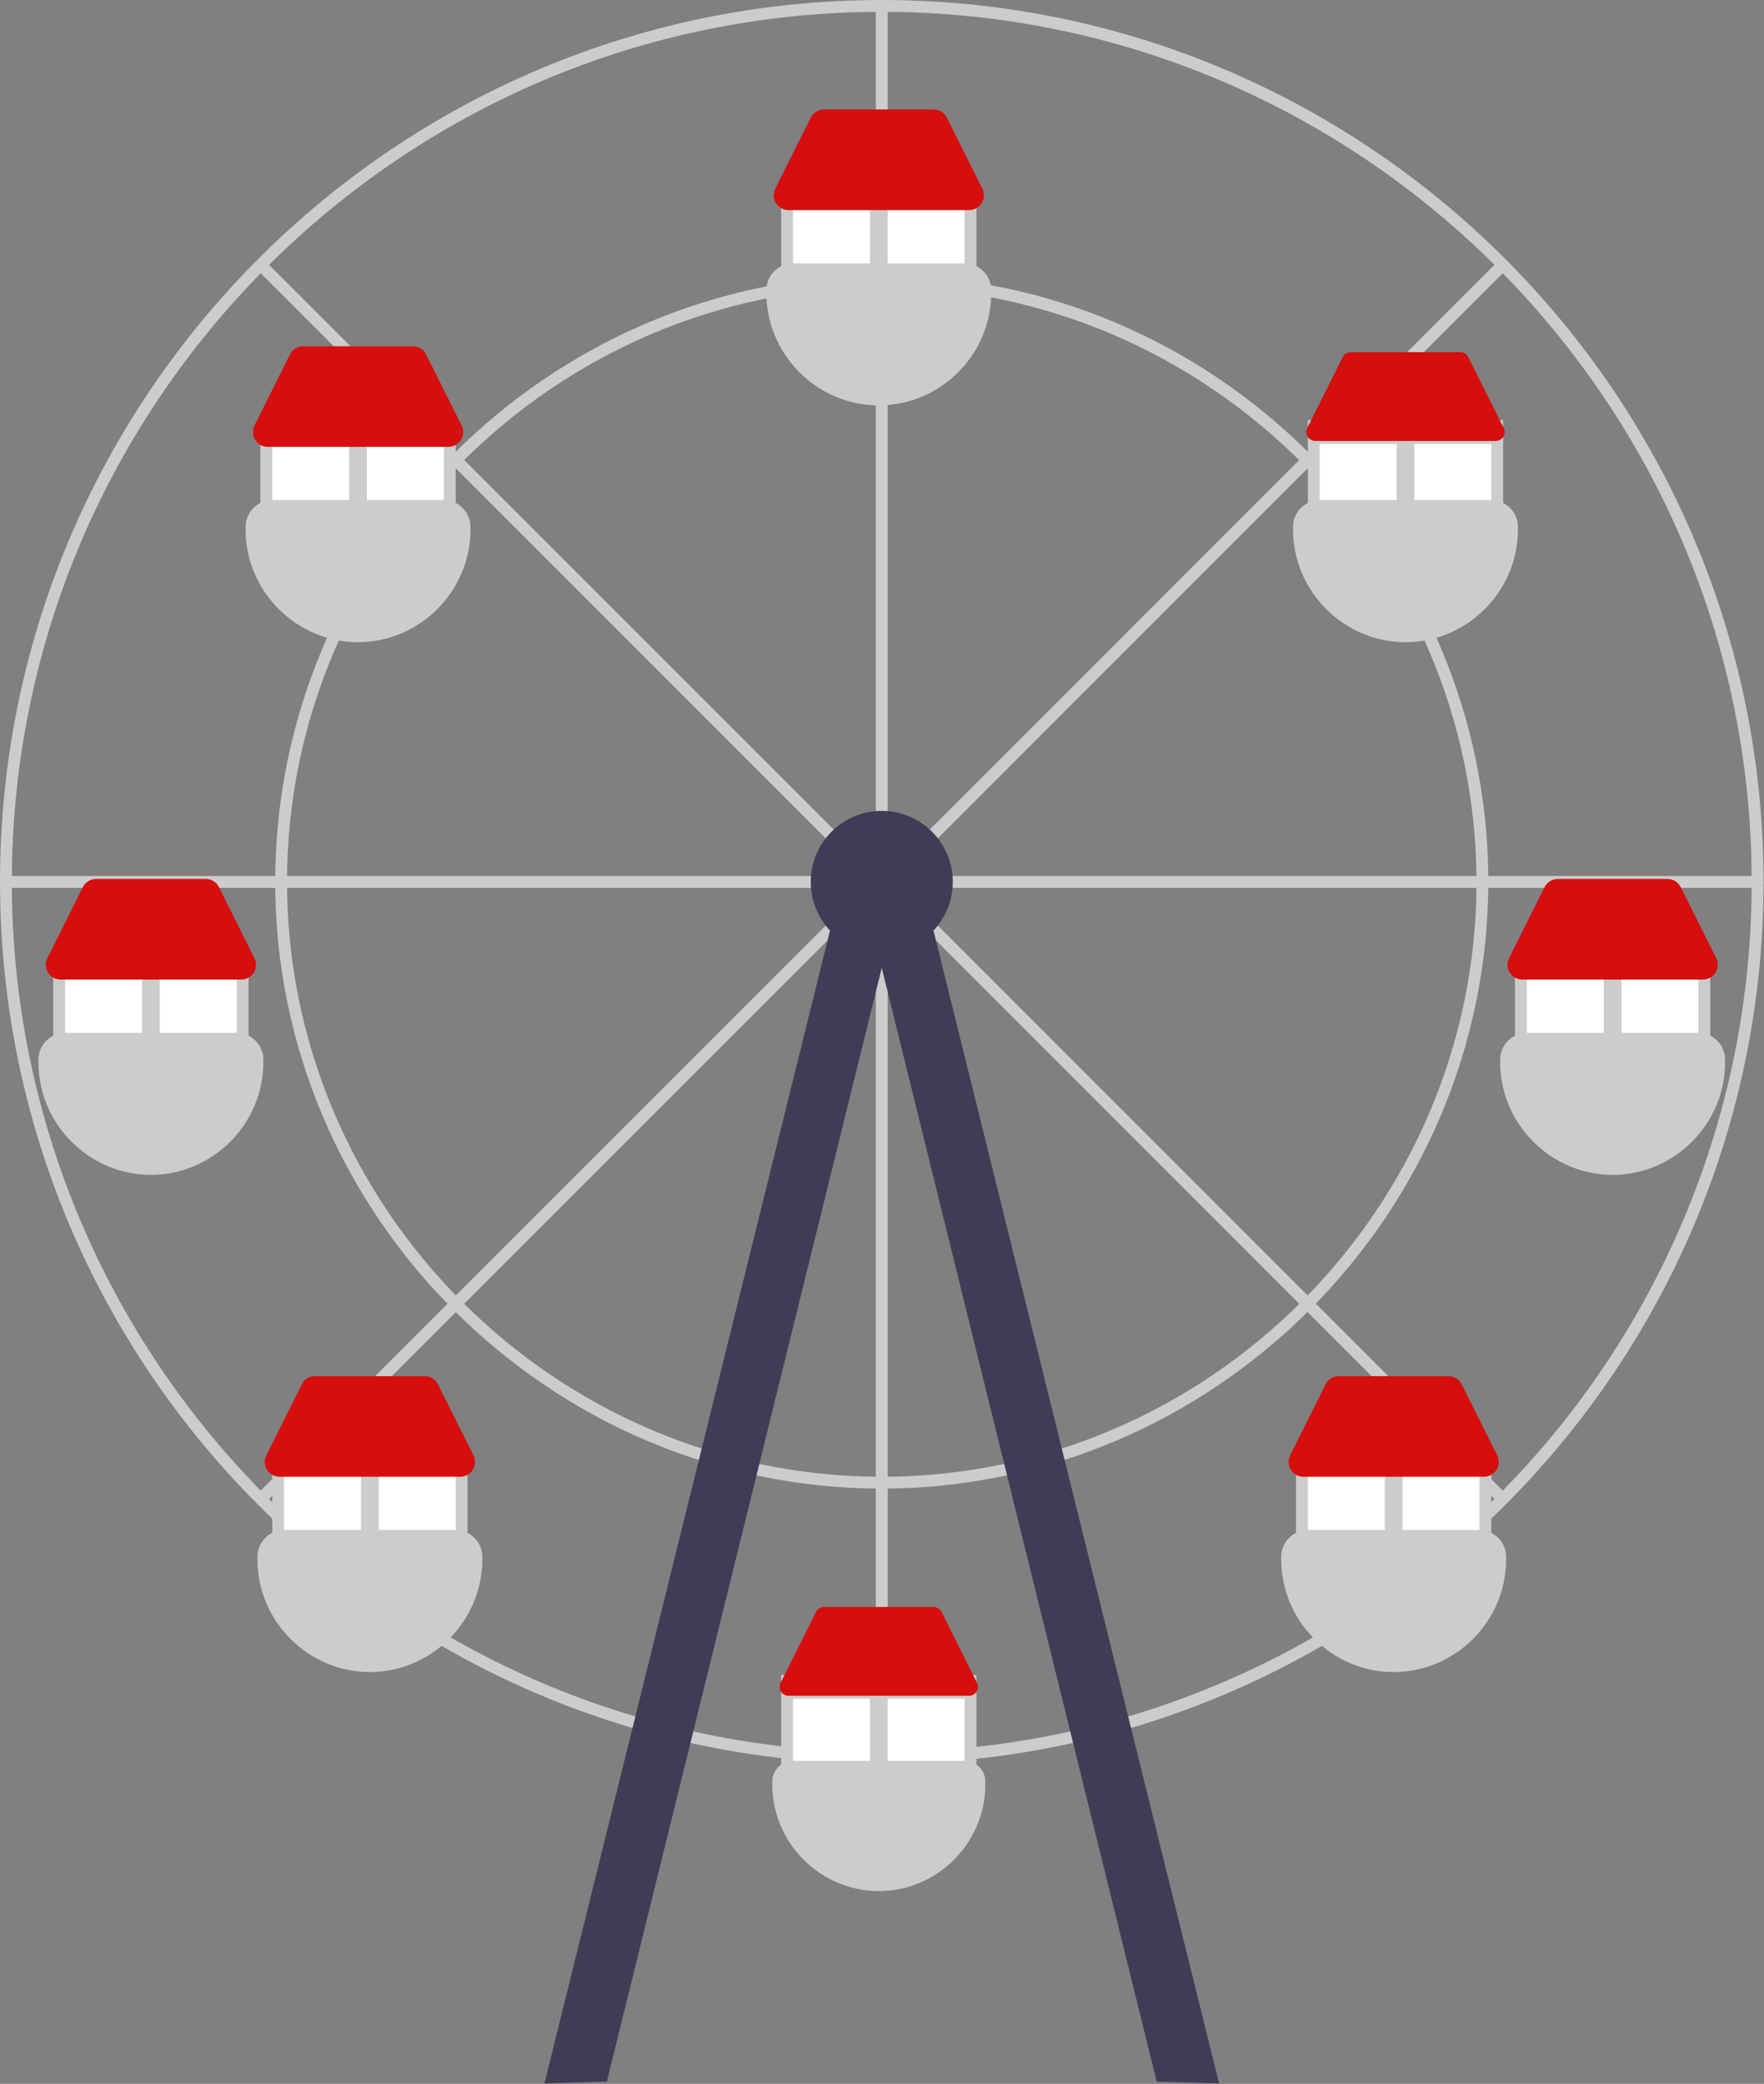 <?xml version="1.0" encoding="UTF-8" standalone="no"?><!DOCTYPE svg PUBLIC "-//W3C//DTD SVG 1.1//EN" "http://www.w3.org/Graphics/SVG/1.1/DTD/svg11.dtd"><svg width="100%" height="100%" viewBox="0 0 1242 1467" version="1.1" xmlns="http://www.w3.org/2000/svg" xmlns:xlink="http://www.w3.org/1999/xlink" xml:space="preserve" xmlns:serif="http://www.serif.com/" style="fill-rule:evenodd;clip-rule:evenodd;stroke-linejoin:round;stroke-miterlimit:2;"><rect x="0" y="0" width="1242" height="1467" fill="#808080" stroke="none"/><rect id="Artboard1" x="0" y="0" width="1241.67" height="1466.67" style="fill:none;"/><path d="M620.833,1241.67c-342.329,-0 -620.833,-278.506 -620.833,-620.834c0,-342.328 278.504,-620.833 620.833,-620.833c342.329,0 620.834,278.505 620.834,620.833c-0,342.328 -278.505,620.834 -620.834,620.834Zm0,-1233.33c-337.734,0 -612.5,274.766 -612.5,612.5c0,337.734 274.766,612.5 612.5,612.5c337.734,0 612.5,-274.766 612.5,-612.5c0,-337.734 -274.766,-612.5 -612.5,-612.5Z" style="fill:#ccc;fill-rule:nonzero;"/><path d="M620.833,575c-2.285,0 -4.166,-1.881 -4.166,-4.167l-0,-566.666c-0,-2.286 1.881,-4.167 4.166,-4.167c2.286,0 4.167,1.881 4.167,4.167l-0,566.666c-0,2.286 -1.881,4.167 -4.167,4.167Z" style="fill:#ccc;fill-rule:nonzero;"/><path d="M1237.5,625l-566.667,0c-2.285,0 -4.166,-1.881 -4.166,-4.167c-0,-2.285 1.881,-4.166 4.166,-4.166l566.667,-0c2.286,-0 4.167,1.881 4.167,4.166c-0,2.286 -1.881,4.167 -4.167,4.167Z" style="fill:#ccc;fill-rule:nonzero;"/><path d="M570.833,625l-566.398,0c-2.286,0 -4.166,-1.881 -4.166,-4.167c-0,-2.285 1.88,-4.166 4.166,-4.166l566.398,-0c2.286,-0 4.167,1.881 4.167,4.166c-0,2.286 -1.881,4.167 -4.167,4.167Z" style="fill:#ccc;fill-rule:nonzero;"/><path d="M620.833,1241.67c-2.285,-0 -4.166,-1.881 -4.166,-4.167l-0,-566.667c-0,-2.285 1.881,-4.166 4.166,-4.166c2.286,-0 4.167,1.881 4.167,4.166l-0,566.667c-0,2.286 -1.881,4.167 -4.167,4.167Z" style="fill:#ccc;fill-rule:nonzero;"/><path d="M657.57,591.142c-2.285,-0.001 -4.165,-1.881 -4.165,-4.167c-0,-1.104 0.439,-2.165 1.22,-2.946l398.93,-398.932c0.781,-0.781 1.842,-1.22 2.946,-1.22c2.286,0 4.167,1.881 4.167,4.166c-0,1.105 -0.44,2.165 -1.221,2.946l-398.931,398.932c-0.78,0.783 -1.841,1.222 -2.946,1.221Z" style="fill:#ccc;fill-rule:nonzero;"/><path d="M584.097,591.142c-1.105,0.001 -2.166,-0.438 -2.946,-1.221l-398.931,-398.932c-0.781,-0.781 -1.221,-1.841 -1.221,-2.946c0,-2.285 1.881,-4.166 4.167,-4.166c1.104,-0 2.164,0.439 2.946,1.22l398.931,398.932c0.781,0.781 1.22,1.841 1.22,2.946c0,2.285 -1.88,4.166 -4.165,4.167l-0.001,-0Z" style="fill:#ccc;fill-rule:nonzero;"/><path d="M1056.5,1057.79c-1.105,0.002 -2.166,-0.438 -2.946,-1.221l-398.93,-398.932c-0.781,-0.781 -1.221,-1.841 -1.221,-2.946c0,-2.285 1.881,-4.166 4.167,-4.166c1.104,0 2.164,0.439 2.945,1.22l398.931,398.932c0.781,0.781 1.22,1.842 1.22,2.946c0,2.286 -1.88,4.166 -4.166,4.167l0,0Z" style="fill:#ccc;fill-rule:nonzero;"/><path d="M185.165,1057.79c-2.285,-0 -4.165,-1.881 -4.165,-4.167c-0,-1.104 0.439,-2.164 1.22,-2.945l398.931,-398.932c0.781,-0.781 1.842,-1.221 2.946,-1.221c2.286,0 4.167,1.881 4.167,4.167c-0,1.104 -0.44,2.165 -1.221,2.946l-398.932,398.932c-0.78,0.782 -1.841,1.222 -2.946,1.22Z" style="fill:#ccc;fill-rule:nonzero;"/><path d="M620.833,1047.92c-234.291,-0 -427.083,-192.793 -427.083,-427.084c0,-234.291 192.792,-427.083 427.083,-427.083c234.291,0 427.084,192.792 427.084,427.083c-0.265,234.191 -192.893,426.819 -427.084,427.084Zm0,-845.834c-229.719,0 -418.75,189.031 -418.75,418.75c0,229.72 189.031,418.75 418.75,418.75c229.72,0 418.75,-189.03 418.75,-418.75c-0.259,-229.621 -189.128,-418.49 -418.75,-418.75Z" style="fill:#ccc;fill-rule:nonzero;"/><circle cx="620.834" cy="620.833" r="50" style="fill:#3f3d56;"/><path d="M427.264,1465.4l-43.929,1.271l214.404,-865.396l39.854,12.158l-210.329,851.967Z" style="fill:#3f3d56;fill-rule:nonzero;"/><path d="M814.405,1465.4l43.93,1.271l-214.405,-865.396l-39.854,12.158l210.329,851.967Z" style="fill:#3f3d56;fill-rule:nonzero;"/><rect x="550" y="129.167" width="137.5" height="75" style="fill:#ccc;"/><rect x="558.334" y="145.833" width="54.167" height="58.333" style="fill:#fff;"/><rect x="625" y="145.833" width="54.167" height="58.333" style="fill:#fff;"/><path d="M618.75,285.417c-43.411,-0.05 -79.117,-35.756 -79.166,-79.167l-0,-2.083c0.011,-10.282 8.468,-18.739 18.75,-18.75l120.833,-0c10.282,0.011 18.738,8.468 18.75,18.75l-0,2.083c-0.049,43.411 -35.756,79.117 -79.167,79.167Z" style="fill:#ccc;fill-rule:nonzero;"/><rect x="920.834" y="295.833" width="137.5" height="75" style="fill:#ccc;"/><rect x="929.167" y="312.5" width="54.167" height="58.333" style="fill:#fff;"/><rect x="995.834" y="312.5" width="54.167" height="58.333" style="fill:#fff;"/><path d="M989.584,452.083c-43.411,-0.049 -79.118,-35.755 -79.167,-79.166l-0,-2.084c0.012,-10.281 8.468,-18.738 18.75,-18.75l120.833,0c10.282,0.012 18.739,8.469 18.75,18.75l0,2.084c-0.049,43.411 -35.755,79.117 -79.166,79.166Z" style="fill:#ccc;fill-rule:nonzero;"/><rect x="1066.67" y="670.833" width="137.5" height="75" style="fill:#ccc;"/><rect x="1075" y="687.5" width="54.167" height="58.333" style="fill:#fff;"/><rect x="1141.67" y="687.5" width="54.167" height="58.333" style="fill:#fff;"/><path d="M1135.42,827.083c-43.411,-0.049 -79.117,-35.755 -79.167,-79.166l0,-2.084c0.012,-10.281 8.469,-18.738 18.75,-18.75l120.834,0c10.281,0.012 18.738,8.469 18.75,18.75l-0,2.084c-0.05,43.411 -35.756,79.117 -79.167,79.166Z" style="fill:#ccc;fill-rule:nonzero;"/><rect x="912.5" y="1020.83" width="137.5" height="75" style="fill:#ccc;"/><rect x="920.834" y="1037.5" width="54.167" height="58.333" style="fill:#fff;"/><rect x="987.5" y="1037.5" width="54.167" height="58.333" style="fill:#fff;"/><path d="M981.25,1177.08c-43.411,-0.049 -79.117,-35.755 -79.166,-79.166l-0,-2.084c0.011,-10.281 8.468,-18.738 18.75,-18.75l120.833,0c10.282,0.012 18.738,8.469 18.75,18.75l-0,2.084c-0.049,43.411 -35.756,79.117 -79.167,79.166Z" style="fill:#ccc;fill-rule:nonzero;"/><rect x="183.334" y="295.833" width="137.5" height="75" style="fill:#ccc;"/><rect x="258.334" y="312.5" width="54.167" height="58.333" style="fill:#fff;"/><rect x="191.667" y="312.5" width="54.167" height="58.333" style="fill:#fff;"/><path d="M252.084,452.083c-43.411,-0.049 -79.118,-35.755 -79.167,-79.166l-0,-2.084c0.012,-10.281 8.468,-18.738 18.75,-18.75l120.833,0c10.282,0.012 18.739,8.469 18.75,18.75l0,2.084c-0.049,43.411 -35.755,79.117 -79.166,79.166Z" style="fill:#ccc;fill-rule:nonzero;"/><rect x="37.5" y="670.833" width="137.5" height="75" style="fill:#ccc;"/><rect x="112.5" y="687.5" width="54.167" height="58.333" style="fill:#fff;"/><rect x="45.834" y="687.5" width="54.167" height="58.333" style="fill:#fff;"/><path d="M106.25,827.083c-43.411,-0.049 -79.117,-35.755 -79.166,-79.166l-0,-2.084c0.011,-10.281 8.468,-18.738 18.75,-18.75l120.833,0c10.282,0.012 18.738,8.469 18.75,18.75l-0,2.084c-0.049,43.411 -35.756,79.117 -79.167,79.166Z" style="fill:#ccc;fill-rule:nonzero;"/><rect x="191.667" y="1020.83" width="137.5" height="75" style="fill:#ccc;"/><rect x="266.667" y="1037.5" width="54.167" height="58.333" style="fill:#fff;"/><rect x="200" y="1037.5" width="54.167" height="58.333" style="fill:#fff;"/><path d="M260.417,1177.08c-43.411,-0.049 -79.117,-35.755 -79.167,-79.166l0,-2.084c0.012,-10.281 8.469,-18.738 18.75,-18.75l120.834,0c10.281,0.012 18.738,8.469 18.75,18.75l-0,2.084c-0.05,43.411 -35.756,79.117 -79.167,79.166Z" style="fill:#ccc;fill-rule:nonzero;"/><rect x="550" y="1179.17" width="137.5" height="75" style="fill:#ccc;"/><rect x="558.334" y="1195.83" width="54.167" height="58.333" style="fill:#fff;"/><rect x="625" y="1195.83" width="54.167" height="58.333" style="fill:#fff;"/><path d="M558.334,1239.58c-7.997,0.01 -14.574,6.587 -14.584,14.584l0,2.083c0,41.144 33.857,75 75,75c41.144,-0 75,-33.856 75,-75l0,-2.083c-0.009,-7.997 -6.586,-14.574 -14.583,-14.584l-120.833,0Z" style="fill:#ccc;fill-rule:nonzero;"/><g><path d="M682.351,147.917l-127.201,-0c-5.714,-0 -10.417,-4.702 -10.417,-10.417c0,-1.617 0.377,-3.212 1.101,-4.659l25,-50c1.751,-3.533 5.374,-5.772 9.317,-5.758l77.199,0c3.943,-0.014 7.566,2.225 9.317,5.758l25,50c0.723,1.447 1.1,3.042 1.1,4.659c0,5.715 -4.702,10.417 -10.416,10.417Z" style="fill:#d60e0e;fill-rule:nonzero;"/><path d="M950.984,247.917c-2.366,-0.008 -4.539,1.335 -5.59,3.454l-25,50c-0.434,0.868 -0.66,1.826 -0.66,2.796c-0,3.429 2.821,6.25 6.249,6.25l127.201,-0c3.429,-0 6.25,-2.821 6.25,-6.25c-0,-0.97 -0.227,-1.928 -0.661,-2.796l-25,-50c-1.051,-2.119 -3.224,-3.462 -5.59,-3.454l-77.199,-0Z" style="fill:#d60e0e;fill-rule:nonzero;"/><path d="M1199.02,689.583l-127.201,0c-5.714,0 -10.416,-4.702 -10.416,-10.416c0,-1.617 0.377,-3.213 1.1,-4.659l25,-50c1.752,-3.533 5.374,-5.772 9.317,-5.758l77.2,0c3.943,-0.014 7.565,2.225 9.317,5.758l25,50c0.723,1.446 1.1,3.042 1.1,4.659c-0,5.714 -4.702,10.416 -10.417,10.416Z" style="fill:#d60e0e;fill-rule:nonzero;"/><path d="M1044.85,1039.58l-127.201,0c-5.714,0 -10.417,-4.702 -10.417,-10.416c0,-1.617 0.377,-3.213 1.101,-4.659l25,-50c1.751,-3.533 5.374,-5.772 9.317,-5.758l77.199,-0c3.943,-0.014 7.566,2.225 9.317,5.758l25,50c0.723,1.446 1.1,3.042 1.1,4.659c0,5.714 -4.702,10.416 -10.416,10.416Z" style="fill:#d60e0e;fill-rule:nonzero;"/><path d="M315.684,314.583l-127.201,0c-5.714,0 -10.416,-4.702 -10.416,-10.416c-0,-1.617 0.376,-3.213 1.1,-4.659l25,-50c1.751,-3.533 5.374,-5.772 9.317,-5.758l77.199,-0c3.943,-0.014 7.566,2.225 9.317,5.758l25,50c0.724,1.446 1.1,3.042 1.1,4.659c0,5.714 -4.702,10.416 -10.416,10.416Z" style="fill:#d60e0e;fill-rule:nonzero;"/><path d="M169.851,689.583l-127.201,0c-5.714,0 -10.417,-4.702 -10.417,-10.416c0,-1.617 0.377,-3.213 1.101,-4.659l25,-50c1.751,-3.533 5.374,-5.772 9.317,-5.758l77.199,0c3.943,-0.014 7.566,2.225 9.317,5.758l25,50c0.723,1.446 1.1,3.042 1.1,4.659c0,5.714 -4.702,10.416 -10.416,10.416Z" style="fill:#d60e0e;fill-rule:nonzero;"/><path d="M324.017,1039.58l-127.201,0c-5.714,0 -10.416,-4.702 -10.416,-10.416c0,-1.617 0.377,-3.213 1.1,-4.659l25,-50c1.752,-3.533 5.374,-5.772 9.317,-5.758l77.2,-0c3.943,-0.014 7.565,2.225 9.317,5.758l25,50c0.723,1.446 1.1,3.042 1.1,4.659c-0,5.714 -4.702,10.416 -10.417,10.416Z" style="fill:#d60e0e;fill-rule:nonzero;"/><path d="M580.151,1131.25c-2.366,-0.008 -4.539,1.335 -5.59,3.455l-25,50c-0.434,0.868 -0.661,1.825 -0.661,2.796c0,3.428 2.821,6.249 6.25,6.249l127.201,0c3.428,0 6.249,-2.821 6.249,-6.249c0,-0.971 -0.226,-1.928 -0.66,-2.796l-25,-50c-1.051,-2.12 -3.224,-3.463 -5.59,-3.455l-77.199,-0Z" style="fill:#d60e0e;fill-rule:nonzero;"/></g></svg>